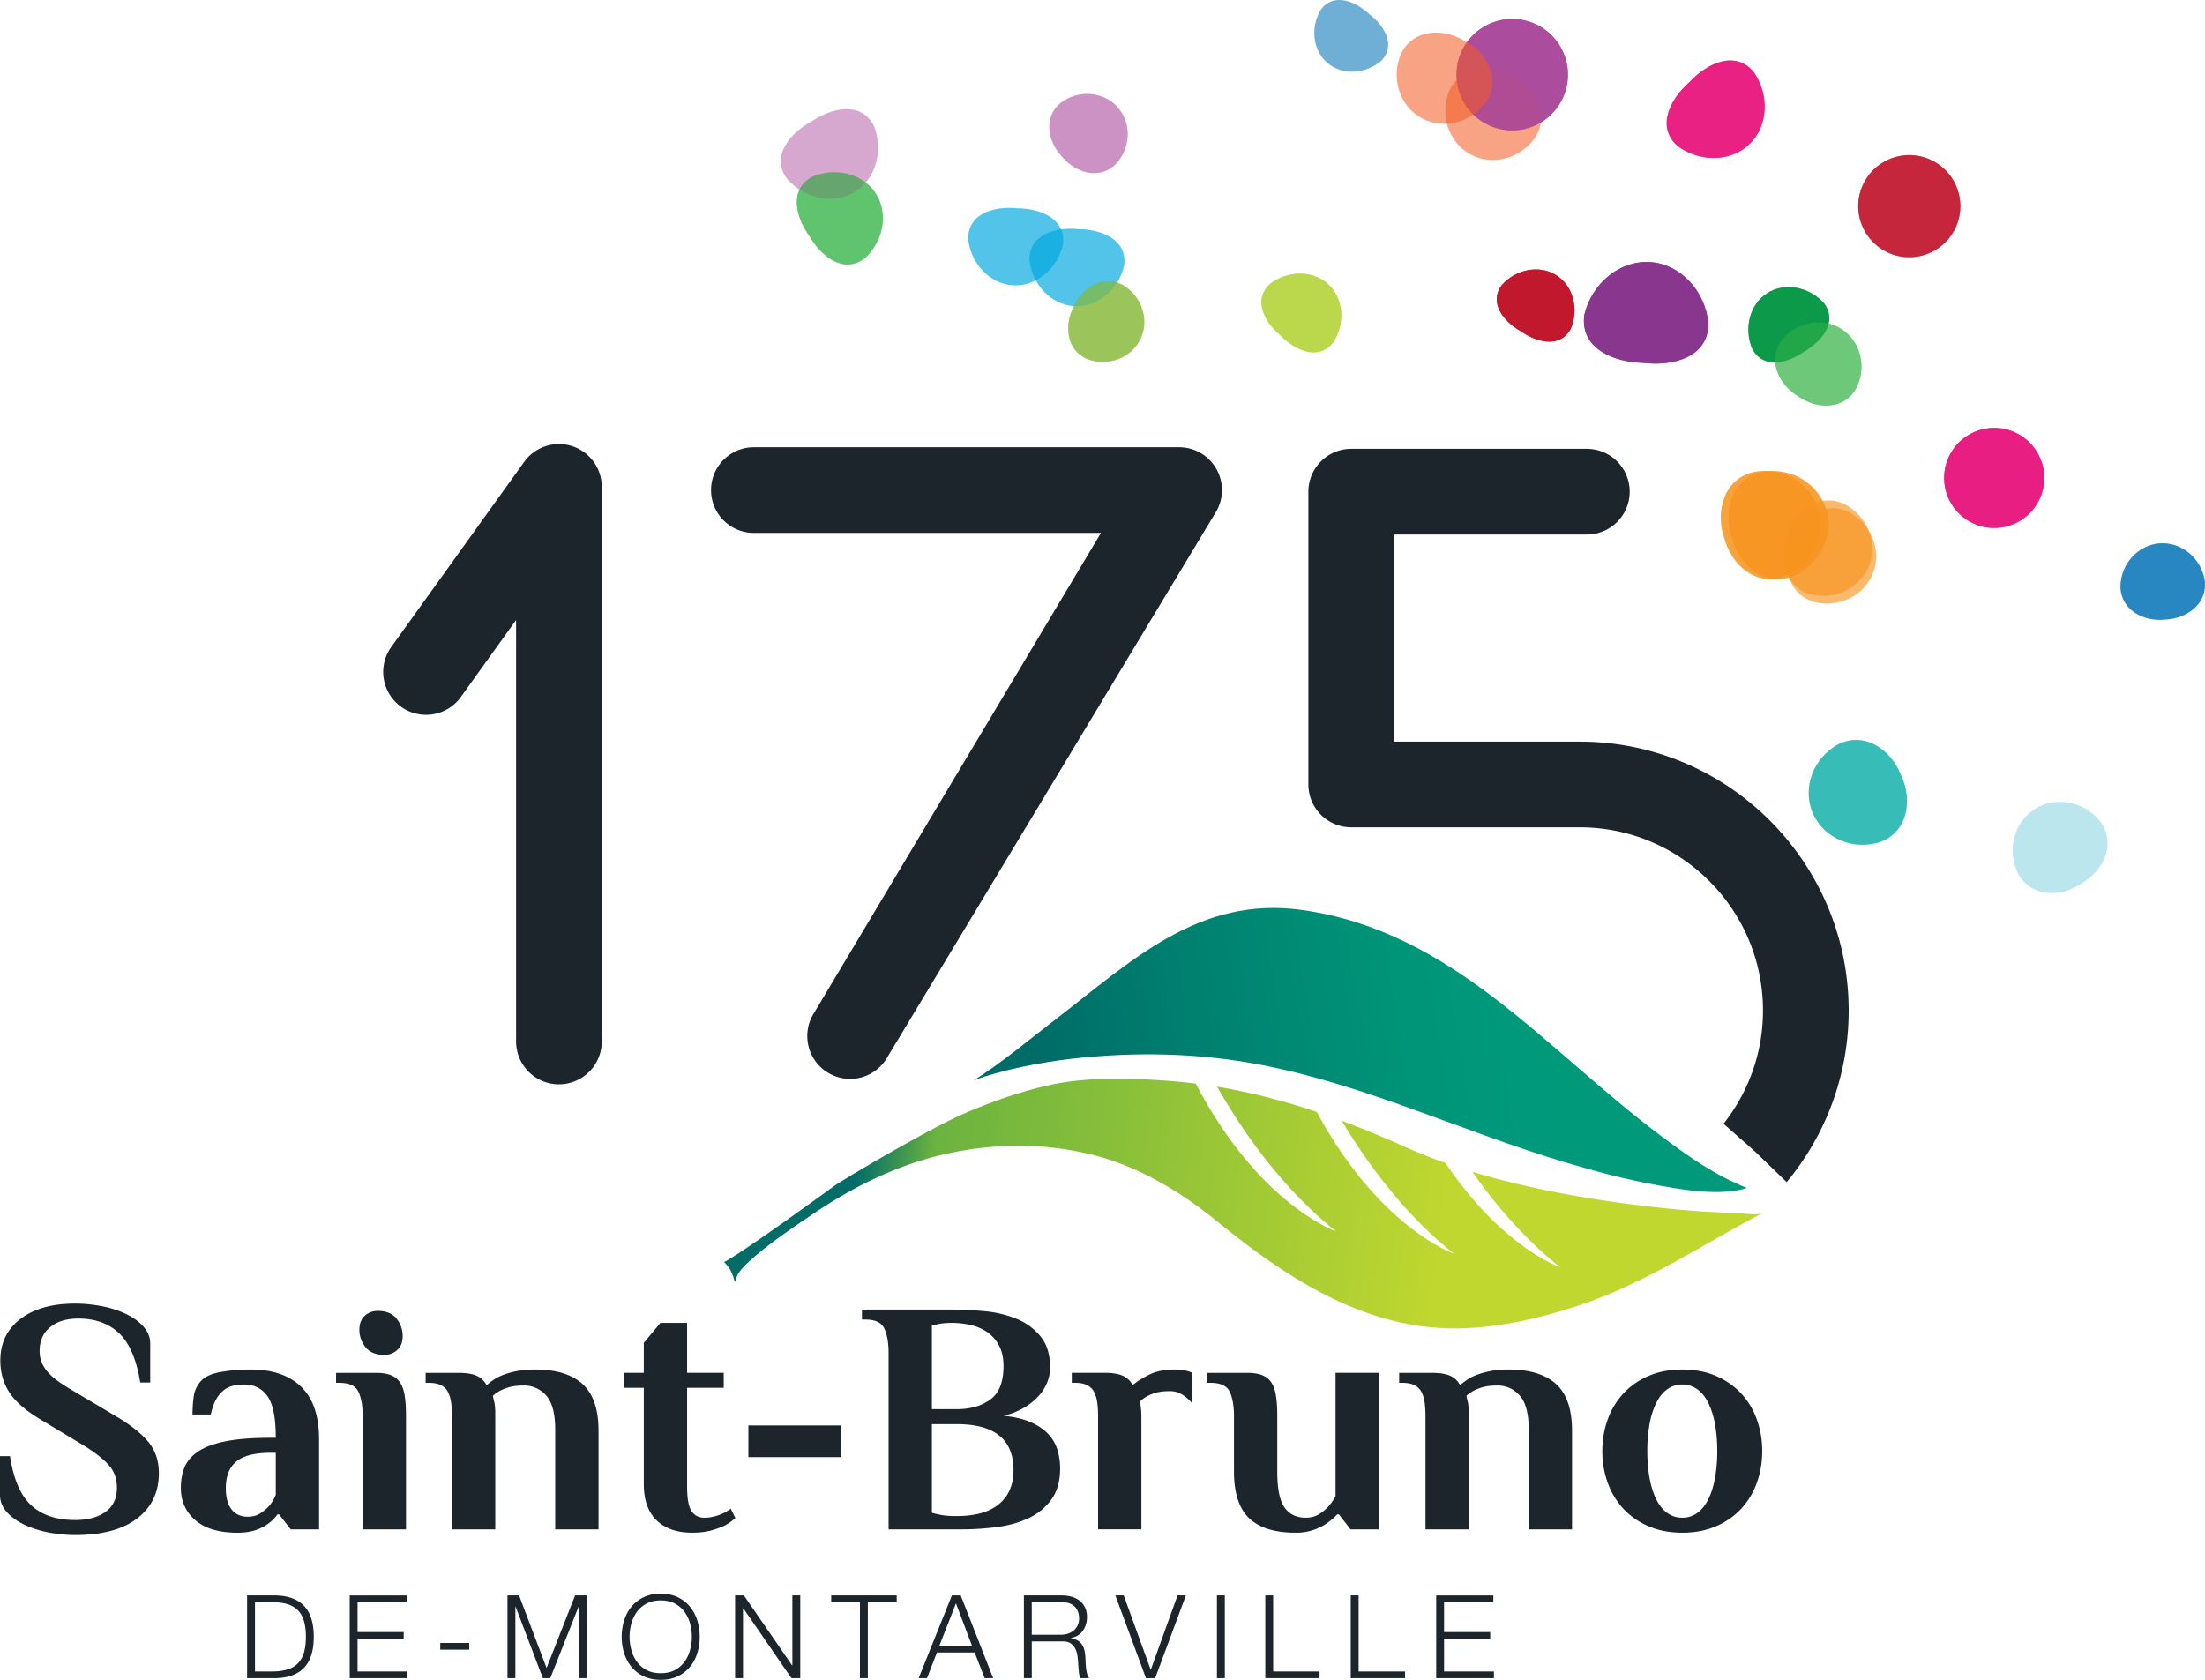 <svg version="1.1" id="Layer_1" xmlns="http://www.w3.org/2000/svg" x="0" y="0" viewBox="0 0 180 137.145" xml:space="preserve"><style>.st0{opacity:.92;fill:#c1172c}.st1{opacity:.589;fill:#aee0e8}.st2{opacity:.862;fill:#86328c}.st3{opacity:.731;fill:#c1172c}.st4{opacity:.602;fill:#0071b5}.st5{opacity:.678;fill:#00a8de}.st6{opacity:.667;fill:#b2d235}.st7{opacity:.78;fill:#009542}.st8{opacity:.339;fill:#0071b5}.st9{opacity:.371;fill:#ab4a9c}.st10{opacity:.825;fill:#e9187e}.st11{opacity:.699;fill:#91be4a}.st12{opacity:.534;fill:#00a9a3}.st13{opacity:.864;fill:#f7941e}.st14{opacity:.482;fill:#39b54a}.st15{opacity:.644;fill:#f7941e}.st16{opacity:.88;fill:#ab4a9c}.st17{opacity:.558;fill:#f15a22}.st18{opacity:.797;fill:#e9187e}.st19{opacity:.552;fill:#39b54a}.st21{fill:#1d252c}</style><path class="st0" d="M122.596 23.271c1.154-1.291 3.068-1.676 4.451-.801 1.383.875 1.854 2.769 1.182 4.365-.875 1.63-2.797 1.114-4.077.211-1.365-.77-2.654-2.286-1.556-3.775z"/><path class="st1" d="M164.783 71.383c-.977-1.878-.419-4.23 1.327-5.332 1.746-1.104 4.109-.598 5.386 1.09 1.257 1.8.194 3.949-1.555 4.972-1.675 1.141-4.072 1.178-5.158-.73z"/><path class="st2" d="M129.337 25.684c.617-2.565 2.907-4.461 5.393-4.285 2.486.177 4.485 2.378 4.733 5.004.001 2.817-2.949 3.511-5.318 3.224-2.386-.05-5.207-1.154-4.808-3.943z"/><path class="st3" d="M159.539 14.872a4.167 4.167 0 11-7.42 3.792 4.167 4.167 0 017.42-3.792z"/><path class="st4" d="M173.098 47.913c.018-1.839 1.406-3.415 3.196-3.548 1.79-.133 3.396 1.22 3.685 3.036.228 1.894-1.464 3.108-3.224 3.178-1.75.191-3.603-.759-3.657-2.666z"/><path class="st5" d="M86.773 19.958c-.44 1.965-2.166 3.44-4.066 3.335-1.9-.105-3.452-1.762-3.673-3.764-.034-2.151 2.209-2.716 4.021-2.525 1.822.011 3.99.82 3.718 2.954z"/><path class="st6" d="M103.65 23.193c1.444-1.124 3.506-1.163 4.778.008 1.272 1.171 1.404 3.229.403 4.761-1.218 1.529-3.118.629-4.279-.551-1.271-1.059-2.324-2.878-.902-4.218z"/><path class="st7" d="M143.045 28.488c-.708-1.659-.225-3.633 1.211-4.551 1.436-.917 3.431-.525 4.638.815 1.15 1.546-.186 3.129-1.603 3.938-1.329.945-3.327 1.491-4.246-.202z"/><path class="st8" d="M112.757 4.959c-1.275 1.091-3.162 1.214-4.377.195-1.215-1.019-1.423-2.899-.571-4.344 1.051-1.452 2.829-.709 3.942.323 1.21.917 2.252 2.539 1.006 3.826z"/><path class="st9" d="M86.589 8.393c1.431-1.082 3.475-.949 4.643.354 1.169 1.302 1.082 3.349-.148 4.655-1.326 1.305-3.272.721-4.375-.595-1.189-1.239-1.56-3.236-.12-4.414z"/><path class="st10" d="M166.839 38.455a4.085 4.085 0 11-8.092 1.13 4.085 4.085 0 018.092-1.13z"/><path class="st11" d="M91.637 23.258c1.547.894 2.216 2.822 1.472 4.399-.743 1.577-2.655 2.289-4.33 1.666-1.711-.712-1.929-2.724-1.147-4.246.676-1.572 2.367-2.685 4.005-1.819z"/><path class="st12" d="M153.516 68.728c-2.194.734-4.639-.27-5.531-2.344-.894-2.073.056-4.539 2.097-5.63 2.158-1.049 4.297.465 5.103 2.528.945 2.004.576 4.598-1.669 5.446z"/><path class="st13" d="M143.111 38.545c2.325-.476 4.689.849 5.342 3.07.654 2.221-.618 4.615-2.831 5.472-2.327.802-4.318-1.005-4.883-3.205-.715-2.156-.019-4.752 2.372-5.337z"/><path class="st14" d="M145.432 27.801c1.188-1.523 3.351-1.952 4.928-.921 1.578 1.03 2.055 3.183 1.138 4.883-1.017 1.725-3.203 1.659-4.716.595-1.58-.957-2.521-2.932-1.35-4.557z"/><path class="st15" d="M150.455 41.105c1.9.899 2.871 3.096 2.151 5.017-.719 1.921-2.893 2.94-4.916 2.371-2.075-.67-2.524-3.009-1.754-4.868.639-1.909 2.514-3.377 4.519-2.52z"/><path class="st16" d="M127.96 5.535a4.547 4.547 0 11-9.04.979 4.547 4.547 0 019.04-.979z"/><path class="st17" d="M125.355 11.172c-1.181 1.772-3.526 2.421-5.345 1.417-1.82-1.004-2.521-3.333-1.652-5.277.978-1.981 3.388-2.087 5.138-1.041 1.818.922 3.014 3.017 1.859 4.901z"/><path class="st18" d="M143.167 5.883c1.282 1.853 1.185 4.391-.343 5.874-1.528 1.482-4.068 1.502-5.881.164-1.794-1.603-.556-3.877.975-5.222 1.391-1.491 3.7-2.659 5.249-.816z"/><path class="st19" d="M66.273 14.446c1.887-.826 4.147-.296 5.21 1.334 1.063 1.63.636 3.912-.88 5.306-1.753 1.33-3.576-.178-4.515-1.787-1.093-1.509-1.738-3.785.185-4.853z"/><g><path d="M71.341 10.271c.799 2.007.164 4.358-1.583 5.415-1.746 1.056-4.124.528-5.531-1.111-1.332-1.884.313-3.742 2.034-4.669 1.62-1.094 4.029-1.689 5.08.365z" opacity=".478" fill="#ab4a9c"/><path class="st0" d="M122.596 23.271c1.154-1.291 3.068-1.676 4.451-.801 1.383.875 1.854 2.769 1.182 4.365-.875 1.63-2.797 1.114-4.077.211-1.365-.77-2.654-2.286-1.556-3.775z"/><path class="st1" d="M164.783 71.383c-.977-1.878-.419-4.23 1.327-5.332 1.746-1.104 4.109-.598 5.386 1.09 1.257 1.8.194 3.949-1.555 4.972-1.675 1.141-4.072 1.178-5.158-.73z"/><path class="st2" d="M129.337 25.684c.617-2.565 2.907-4.461 5.393-4.285 2.486.177 4.485 2.378 4.733 5.004.001 2.817-2.949 3.511-5.318 3.224-2.386-.05-5.207-1.154-4.808-3.943z"/><path class="st3" d="M159.539 14.872a4.167 4.167 0 11-7.42 3.792 4.167 4.167 0 017.42-3.792z"/><path class="st4" d="M173.098 47.913c.018-1.839 1.406-3.415 3.196-3.548 1.79-.133 3.396 1.22 3.685 3.036.228 1.894-1.464 3.108-3.224 3.178-1.75.191-3.603-.759-3.657-2.666z"/><path class="st5" d="M91.771 21.662c-.44 1.965-2.166 3.44-4.066 3.335-1.9-.105-3.452-1.762-3.673-3.764-.034-2.151 2.209-2.716 4.021-2.525 1.822.01 3.99.82 3.718 2.954z"/><path class="st6" d="M103.65 23.193c1.444-1.124 3.506-1.163 4.778.008 1.272 1.171 1.404 3.229.403 4.761-1.218 1.529-3.118.629-4.279-.551-1.271-1.059-2.324-2.878-.902-4.218z"/><path class="st7" d="M143.045 28.488c-.708-1.659-.225-3.633 1.211-4.551 1.436-.917 3.431-.525 4.638.815 1.15 1.546-.186 3.129-1.603 3.938-1.329.945-3.327 1.491-4.246-.202z"/><path class="st8" d="M112.757 4.959c-1.275 1.091-3.162 1.214-4.377.195-1.215-1.019-1.423-2.899-.571-4.344 1.051-1.452 2.829-.709 3.942.323 1.21.917 2.252 2.539 1.006 3.826z"/><path class="st9" d="M86.589 8.393c1.431-1.082 3.475-.949 4.643.354 1.169 1.302 1.082 3.349-.148 4.655-1.326 1.305-3.272.721-4.375-.595-1.189-1.239-1.56-3.236-.12-4.414z"/><path class="st10" d="M166.839 38.455a4.085 4.085 0 11-8.092 1.13 4.085 4.085 0 018.092-1.13z"/><path class="st11" d="M91.637 23.258c1.547.894 2.216 2.822 1.472 4.399-.743 1.577-2.655 2.289-4.33 1.666-1.711-.712-1.929-2.724-1.147-4.246.676-1.572 2.367-2.685 4.005-1.819z"/><path class="st12" d="M153.516 68.728c-2.194.734-4.639-.27-5.531-2.344-.894-2.073.056-4.539 2.097-5.63 2.158-1.049 4.297.465 5.103 2.528.945 2.004.576 4.598-1.669 5.446z"/><path class="st13" d="M143.739 38.545c2.325-.476 4.689.849 5.342 3.07.654 2.221-.618 4.615-2.831 5.472-2.327.802-4.318-1.005-4.883-3.205-.715-2.156-.019-4.752 2.372-5.337z"/><path class="st14" d="M145.432 27.801c1.188-1.523 3.351-1.952 4.928-.921 1.578 1.03 2.055 3.183 1.138 4.883-1.017 1.725-3.203 1.659-4.716.595-1.58-.957-2.521-2.932-1.35-4.557z"/><path class="st15" d="M150.769 41.733c1.9.899 2.87 3.096 2.151 5.017-.719 1.921-2.893 2.94-4.916 2.371-2.075-.67-2.524-3.009-1.754-4.868.639-1.909 2.514-3.377 4.519-2.52z"/><path class="st16" d="M127.96 5.535a4.547 4.547 0 11-9.04.979 4.547 4.547 0 019.04-.979z"/><path class="st17" d="M121.38 8.218c-1.181 1.772-3.526 2.421-5.345 1.417-1.82-1.004-2.521-3.333-1.652-5.277.978-1.981 3.388-2.087 5.138-1.041 1.818.923 3.013 3.018 1.859 4.901z"/><path class="st18" d="M143.167 5.883c1.282 1.853 1.185 4.391-.343 5.874-1.528 1.482-4.068 1.502-5.881.164-1.794-1.603-.556-3.877.975-5.222 1.391-1.491 3.7-2.659 5.249-.816z"/><path class="st19" d="M66.273 14.446c1.887-.826 4.147-.296 5.21 1.334 1.063 1.63.636 3.912-.88 5.306-1.753 1.33-3.576-.178-4.515-1.787-1.093-1.509-1.738-3.785.185-4.853z"/></g><g><path class="st21" d="M22.509 130.255c1.028.025 1.803.314 2.324.866.52.552.781 1.39.781 2.513s-.26 1.961-.781 2.513c-.521.552-1.295.841-2.324.866h-2.338v-6.758h2.338zm-.322 6.209c.486 0 .904-.052 1.254-.156.35-.104.639-.27.866-.497a2.05 2.05 0 00.502-.88c.107-.36.161-.792.161-1.297 0-.505-.054-.937-.161-1.297a2.04 2.04 0 00-.502-.88 2.008 2.008 0 00-.866-.497c-.35-.104-.768-.156-1.254-.156h-1.372v5.66h1.372zM33.213 130.255v.549H29.19v2.442h3.767v.549H29.19v2.669h4.07v.549h-4.713v-6.758h4.666zM35.939 134.135h2.366v.549h-2.366v-.549zM42.375 130.255l2.243 5.925 2.328-5.925h.946v6.758h-.644v-5.84h-.018l-2.309 5.84h-.606l-2.224-5.84h-.019v5.84h-.644v-6.758h.947zM50.95 132.299c.132-.423.331-.797.596-1.122a2.87 2.87 0 01.998-.776c.401-.192.866-.289 1.396-.289.53 0 .994.096 1.391.289.398.193.729.451.994.776s.464.699.596 1.122c.133.423.199.867.199 1.334 0 .467-.066.912-.199 1.335a3.27 3.27 0 01-.596 1.117 2.912 2.912 0 01-.994.772c-.397.192-.861.289-1.391.289s-.996-.096-1.396-.289a2.877 2.877 0 01-.998-.772 3.27 3.27 0 01-.596-1.117 4.42 4.42 0 01-.199-1.335c0-.466.066-.911.199-1.334zm.591 2.418c.098.357.249.675.454.956.205.281.468.506.79.677.322.17.707.256 1.155.256.448 0 .831-.085 1.15-.256.319-.17.581-.396.786-.677.205-.281.356-.599.454-.956a4.07 4.07 0 000-2.172 2.925 2.925 0 00-.454-.951 2.303 2.303 0 00-.786-.677c-.318-.17-.702-.256-1.15-.256-.448 0-.833.085-1.155.256-.322.17-.585.396-.79.677a2.925 2.925 0 00-.454.951 4.105 4.105 0 000 2.172zM60.727 130.255l3.937 5.716h.019v-5.716h.644v6.758h-.719l-3.937-5.717h-.019v5.717h-.644v-6.758h.719zM73.201 130.255v.549h-2.357v6.209H70.2v-6.209h-2.347v-.549h5.348zM78.426 130.255l2.65 6.758h-.691l-.823-2.101h-3.076l-.814 2.101h-.682l2.716-6.758h.72zm.918 4.108l-1.306-3.464-1.353 3.464h2.659zM86.679 130.255c.278 0 .541.035.79.104.249.069.467.175.653.317.186.142.334.325.445.549.11.224.166.487.166.79 0 .429-.111.801-.331 1.117-.221.316-.549.517-.984.606v.019c.221.032.404.09.549.175.145.085.263.194.355.327.091.133.158.285.199.459.041.174.068.361.081.563.006.113.013.252.019.416.006.164.019.33.038.497.019.167.049.325.09.473a.895.895 0 00.166.345h-.71a.814.814 0 01-.09-.232 1.98 1.98 0 01-.047-.284 16.065 16.065 0 01-.024-.289c-.006-.095-.013-.176-.019-.246-.013-.24-.033-.478-.062-.715a1.954 1.954 0 00-.18-.634 1.114 1.114 0 00-.398-.449c-.173-.114-.412-.164-.715-.152h-2.442v3h-.644v-6.758h3.095zm-.048 3.208c.196 0 .382-.03.558-.09.177-.06.331-.147.464-.26a1.24 1.24 0 00.435-.966c0-.416-.12-.744-.36-.984s-.606-.36-1.098-.36h-2.404v2.659h2.405zM91.733 130.255l2.196 6.048h.019l2.177-6.048h.682l-2.508 6.758h-.749l-2.499-6.758h.682zM99.986 130.255v6.758h-.644v-6.758h.644zM103.933 130.255v6.209h3.786v.549h-4.429v-6.758h.643zM110.908 130.255v6.209h3.786v.549h-4.429v-6.758h.643zM121.906 130.255v.549h-4.023v2.442h3.767v.549h-3.767v2.669h4.07v.549h-4.713v-6.758h4.666zM6.145 125.324a11.41 11.41 0 01-2.216-.218 8.113 8.113 0 01-1.971-.639c-.58-.281-1.051-.625-1.414-1.033-.363-.408-.544-.866-.544-1.373v-3.181h.816c.288 1.886.869 3.227 1.743 4.024.873.798 2.067 1.196 3.58 1.196 1.026 0 1.85-.222 2.472-.666.622-.444.933-1.101.933-1.971 0-.779-.249-1.427-.748-1.944-.499-.517-1.183-1.037-2.053-1.563l-3.344-2.012c-1.233-.725-2.103-1.468-2.61-2.23-.508-.761-.761-1.64-.761-2.637 0-1.432.548-2.565 1.645-3.398 1.097-.833 2.578-1.251 4.445-1.251.743 0 1.482.073 2.216.217a8.113 8.113 0 011.971.639c.58.281 1.051.625 1.414 1.033.362.408.544.866.544 1.373v3.181h-.816c-.306-1.885-.882-3.226-1.728-4.024-.846-.797-1.954-1.196-3.322-1.196-.973 0-1.743.236-2.31.707s-.851 1.115-.851 1.93c0 .381.068.721.204 1.02.136.299.326.576.571.829.245.254.539.499.884.734.344.236.734.481 1.169.734l3.344 1.985c1.232.725 2.134 1.437 2.705 2.134.571.698.856 1.545.856 2.542 0 1.559-.589 2.792-1.767 3.698-1.179.906-2.865 1.36-5.057 1.36zM20.473 111.811c1.776 0 3.149.471 4.119 1.414.969.942 1.455 2.375 1.455 4.296v7.341h-2.311l-.952-1.223h-.136c-.2.29-.453.544-.761.761-.254.2-.589.372-1.006.517-.417.145-.916.218-1.495.218-1.505 0-2.651-.34-3.439-1.02-.789-.68-1.183-1.563-1.183-2.651 0-.652.109-1.228.326-1.727.217-.498.602-.924 1.156-1.278.553-.353 1.3-.621 2.243-.802.942-.181 2.148-.272 3.616-.272h.408c0-1.631-.227-2.764-.68-3.399-.453-.634-1.087-.952-1.903-.952-.308 0-.603.032-.884.095-.281.064-.54.186-.775.367a2.467 2.467 0 00-.626.748c-.181.317-.326.73-.435 1.237h-1.495c0-.471.032-.952.095-1.441.063-.49.258-.915.584-1.278.326-.362.865-.612 1.618-.748a13.956 13.956 0 012.461-.203zm2.039 6.797h-.408c-1.305 0-2.243.238-2.814.715-.571.476-.856 1.199-.856 2.17 0 .769.158 1.351.476 1.745.317.394.748.591 1.291.591.417 0 .766-.091 1.047-.275.281-.183.521-.385.72-.605.218-.256.399-.558.544-.907v-3.434zM29.608 115.617c0-.815-.113-1.473-.34-1.971-.227-.498-.748-.748-1.563-.748h-.272v-.815h3.263c.471 0 .865.059 1.183.177.317.118.571.313.761.584.19.272.322.635.394 1.088.072.453.109 1.015.109 1.685v9.244h-3.535v-9.244zm3.263-6.525c0 .472-.145.843-.435 1.115-.29.272-.644.408-1.06.408-.689 0-1.201-.208-1.536-.625a2.23 2.23 0 01-.503-1.441c0-.471.145-.843.435-1.115.29-.272.643-.408 1.06-.408.689 0 1.201.208 1.536.625.335.417.503.897.503 1.441zM42.74 113.115c-.58 0-1.083.082-1.509.246-.426.164-.757.364-.992.601.018.11.045.237.082.382.036.128.063.282.082.464.018.182.027.383.027.601v9.451h-3.535v-9.244c0-.398-.023-.765-.068-1.101a2.67 2.67 0 00-.258-.87 1.257 1.257 0 00-.571-.557c-.254-.127-.58-.19-.979-.19h-.272v-.815h2.692c.616 0 1.101.077 1.455.231.353.154.63.412.829.775.163-.145.358-.295.585-.449.226-.154.498-.29.816-.408a6.996 6.996 0 011.101-.299 7.78 7.78 0 011.468-.122c1.703 0 2.991.394 3.861 1.183.87.788 1.305 2.062 1.305 3.82v8.048h-3.535v-8.112c0-1.329-.245-2.267-.734-2.814a2.38 2.38 0 00-1.85-.821zM56.09 112.082h2.991v1.224H56.09v8.021c0 1.015.122 1.699.367 2.053.245.353.593.53 1.047.53.29 0 .566-.036.829-.109.263-.072.494-.154.693-.245.217-.109.426-.235.625-.381l.381.761a4.339 4.339 0 01-.843.598c-.29.145-.657.281-1.101.408-.444.127-.974.19-1.591.19-1.233 0-2.198-.335-2.895-1.006-.698-.67-1.047-1.659-1.047-2.964v-7.857h-1.631v-1.224h1.631v-2.447l1.359-1.631h2.175v4.079zM61.092 116.378h7.586v2.583h-7.586v-2.583zM72.538 110.451c0-.816-.113-1.473-.34-1.971-.227-.498-.747-.748-1.563-.748h-.272v-.816h7.341c.852 0 1.749.045 2.692.136a9.043 9.043 0 012.597.625 4.886 4.886 0 011.957 1.441c.517.635.775 1.487.775 2.556 0 .381-.077.771-.231 1.169-.154.399-.39.775-.707 1.128a5.011 5.011 0 01-1.183.952 6.263 6.263 0 01-1.659.666c.888.091 1.627.268 2.216.53.589.263 1.06.585 1.414.965.353.381.602.811.748 1.291.145.48.218.984.218 1.509 0 1.033-.236 1.876-.707 2.529a4.763 4.763 0 01-1.849 1.523c-.761.363-1.622.608-2.583.734-.961.127-1.921.19-2.882.19h-5.982v-14.409zm5.166-2.447c-.218 0-.426.009-.625.027-.2.018-.372.046-.517.082a6.924 6.924 0 01-.489.082v6.852h2.039c1.105 0 2.016-.263 2.733-.789.716-.525 1.074-1.432 1.074-2.719 0-.671-.123-1.233-.367-1.686a3.08 3.08 0 00-.952-1.087 3.855 3.855 0 00-1.346-.585 6.824 6.824 0 00-1.55-.177zm.408 15.77c1.505 0 2.651-.326 3.439-.979.789-.652 1.183-1.577 1.183-2.773 0-2.502-1.541-3.752-4.622-3.752h-2.039v7.232c.163.054.344.1.544.136.362.091.815.136 1.359.136h.136zM122.212 113.115c-.58 0-1.083.082-1.509.246-.426.164-.757.364-.993.601.018.11.045.237.082.382.036.128.063.282.082.464.018.182.027.383.027.601v9.451h-3.535v-9.244c0-.398-.023-.765-.068-1.101a2.647 2.647 0 00-.258-.87 1.257 1.257 0 00-.571-.557c-.254-.127-.58-.19-.979-.19h-.272v-.815h2.692c.616 0 1.101.077 1.455.231.354.154.63.412.829.775.163-.145.358-.295.584-.449.227-.154.499-.29.816-.408a6.996 6.996 0 011.101-.299 7.78 7.78 0 011.468-.122c1.704 0 2.991.394 3.861 1.183.87.788 1.305 2.062 1.305 3.82v8.048h-3.534v-8.112c0-1.329-.245-2.267-.734-2.814-.49-.547-1.106-.821-1.849-.821zM130.803 118.472c0-.925.15-1.795.449-2.61a6.139 6.139 0 011.292-2.121 6.027 6.027 0 012.053-1.414c.806-.344 1.717-.516 2.732-.516 1.015 0 1.926.172 2.733.516a6.037 6.037 0 012.053 1.414 6.142 6.142 0 011.291 2.121c.299.816.449 1.686.449 2.61 0 .924-.15 1.794-.449 2.61a6.157 6.157 0 01-1.291 2.121 6.023 6.023 0 01-2.053 1.414c-.807.344-1.718.517-2.733.517-1.015 0-1.926-.173-2.732-.517a6.013 6.013 0 01-2.053-1.414 6.16 6.16 0 01-1.292-2.121 7.527 7.527 0 01-.449-2.61zm9.381 0c0-.779-.059-1.5-.177-2.162a6.725 6.725 0 00-.53-1.727c-.236-.489-.535-.87-.897-1.142a2.03 2.03 0 00-1.251-.408c-.472 0-.888.136-1.251.408-.363.272-.662.652-.897 1.142a6.636 6.636 0 00-.53 1.727 12.335 12.335 0 00-.177 2.162c0 .779.059 1.5.177 2.161.117.662.294 1.237.53 1.726.235.49.535.87.897 1.142.362.272.779.408 1.251.408a2.03 2.03 0 001.251-.408c.362-.272.661-.652.897-1.142.235-.49.412-1.064.53-1.726a12.42 12.42 0 00.177-2.161zM97.346 112.081c-.408-.179-.892-.271-1.452-.271-.816 0-1.509.141-2.08.421-.571.281-1.019.567-1.346.856-.2-.362-.476-.62-.829-.775-.354-.154-.839-.231-1.455-.231h-2.692v.815h.272c.399 0 .725.064.979.19.254.127.444.313.571.557.126.245.213.535.258.87.045.336.068.703.068 1.101v9.244h3.534v-9.135c0-.163-.005-.322-.014-.476a5.215 5.215 0 00-.041-.422 23.881 23.881 0 00-.054-.408c.235-.235.553-.435.951-.598.399-.163.888-.244 1.468-.244.308 0 .575.054.802.163.226.109.421.236.585.381.192.157.349.322.474.496v-2.534zM100.733 115.617c0-.815-.113-1.473-.34-1.971-.227-.498-.748-.748-1.563-.748h-.272v-.815h3.262c.471 0 .865.059 1.183.177.317.118.571.313.761.584.19.272.322.635.394 1.088.072.453.109 1.015.109 1.685v4.54c0 1.396.199 2.37.598 2.923.399.553.969.829 1.713.829.417 0 .775-.091 1.074-.272a3.41 3.41 0 00.748-.598 4.15 4.15 0 00.625-.897v-10.06h3.535v12.778h-2.311l-.952-1.223h-.136c-.272.29-.571.544-.897.761-.29.2-.644.372-1.06.517a4.379 4.379 0 01-1.441.218c-1.704 0-2.968-.394-3.793-1.183-.825-.789-1.237-2.062-1.237-3.82v-4.513zM49.124 39.752v45.277a3.497 3.497 0 01-6.994 0V50.62l-4.541 6.327a3.498 3.498 0 01-5.682-4.08l10.881-15.155a3.496 3.496 0 016.336 2.04zM99.321 38.331a3.497 3.497 0 01-.118 3.562L72.346 86.465a3.492 3.492 0 01-4.829 1.068 3.496 3.496 0 01-1.067-4.829l23.425-39.195H61.54a3.497 3.497 0 010-6.994h34.715a3.491 3.491 0 013.066 1.816zM110.304 67.544h18.653c8.249 0 14.96 6.711 14.96 14.96 0 3.489-1.21 6.695-3.219 9.242l2.546 2.246 2.606 2.519a21.857 21.857 0 005.062-14.007c0-12.106-9.849-21.955-21.955-21.955h-15.155v-16.91h15.737a3.497 3.497 0 100-6.994h-19.235a3.497 3.497 0 00-3.497 3.497v23.905a3.498 3.498 0 003.497 3.497z"/><g><linearGradient id="SVGID_1_" gradientUnits="userSpaceOnUse" x1="142.17" y1="104.053" x2="69.812" y2="95.499"><stop offset=".335" stop-color="#c0d72f"/><stop offset=".914" stop-color="#6cb33f"/><stop offset="1" stop-color="#006c67"/></linearGradient><path d="M141.711 99.033a77.407 77.407 0 01-6.011-.413c-4.593-.486-9.242-1.248-13.707-2.435a51.39 51.39 0 01-1.808-.517c1.832 2.61 4.237 5.472 7.179 7.798 0 0-4.726-1.614-9.362-8.519a46.352 46.352 0 01-3.457-1.382 83.19 83.19 0 00-5.015-2.064c1.912 3.203 4.996 7.56 9.154 10.846 0 0-6.068-2.076-11.196-11.571-2.653-.889-5.352-1.595-8.13-2.054 1.84 3.245 5.123 8.18 9.714 11.81 0 0-6.278-2.146-11.459-12.063a42.737 42.737 0 00-2.225-.226c-3.021-.225-6.499-.327-9.479.296-2.517.526-5.128 1.456-7.474 2.495-2.331 1.033-8.117 4.367-10.269 5.742 0 0-7.351 5.374-9.062 6.269 0 0 .313.273.517.649.232.426.361.96.361.961.037-.044.041-.054.068-.099a.747.747 0 00.065-.207c.182-1.261 5.572-4.769 6.171-5.18 3.186-2.183 6.781-3.976 10.552-4.871 4.077-.968 8.212-1.027 12.277-.034 3.755.917 7.285 3.041 10.262 5.469 5.675 4.626 12.118 8.846 19.687 8.719 3.412-.057 6.781-.853 10.005-1.936 5.259-1.767 9.931-4.914 14.817-7.482-.099.054-.223.067-.372.084-.565.064-1.331-.072-1.803-.085z" fill="url(#SVGID_1_)"/></g><linearGradient id="SVGID_2_" gradientUnits="userSpaceOnUse" x1="47" y1="78.412" x2="107.923" y2="78.412" gradientTransform="rotate(-9.177 151.065 -121.195)"><stop offset=".092" stop-color="#006c67"/><stop offset=".29" stop-color="#007f6f"/><stop offset=".559" stop-color="#009378"/><stop offset=".742" stop-color="#009a7b"/></linearGradient><path d="M79.483 88.21c2.18-.846 5.546-1.487 7.923-1.761 5.198-.599 10.425-.498 15.568.495 8.524 1.645 16.453 5.455 24.735 7.933 2.499.748 5.007 1.42 7.576 1.883 2.217.4 5.124.908 7.33.232-2.67-1.07-4.773-2.568-7.077-4.294-9.353-7.008-16.913-16.659-29.217-18.401-8.481-1.201-13.997 4.207-20.18 8.947-2.174 1.667-4.336 3.505-6.658 4.966z" fill="url(#SVGID_2_)"/></g></svg>